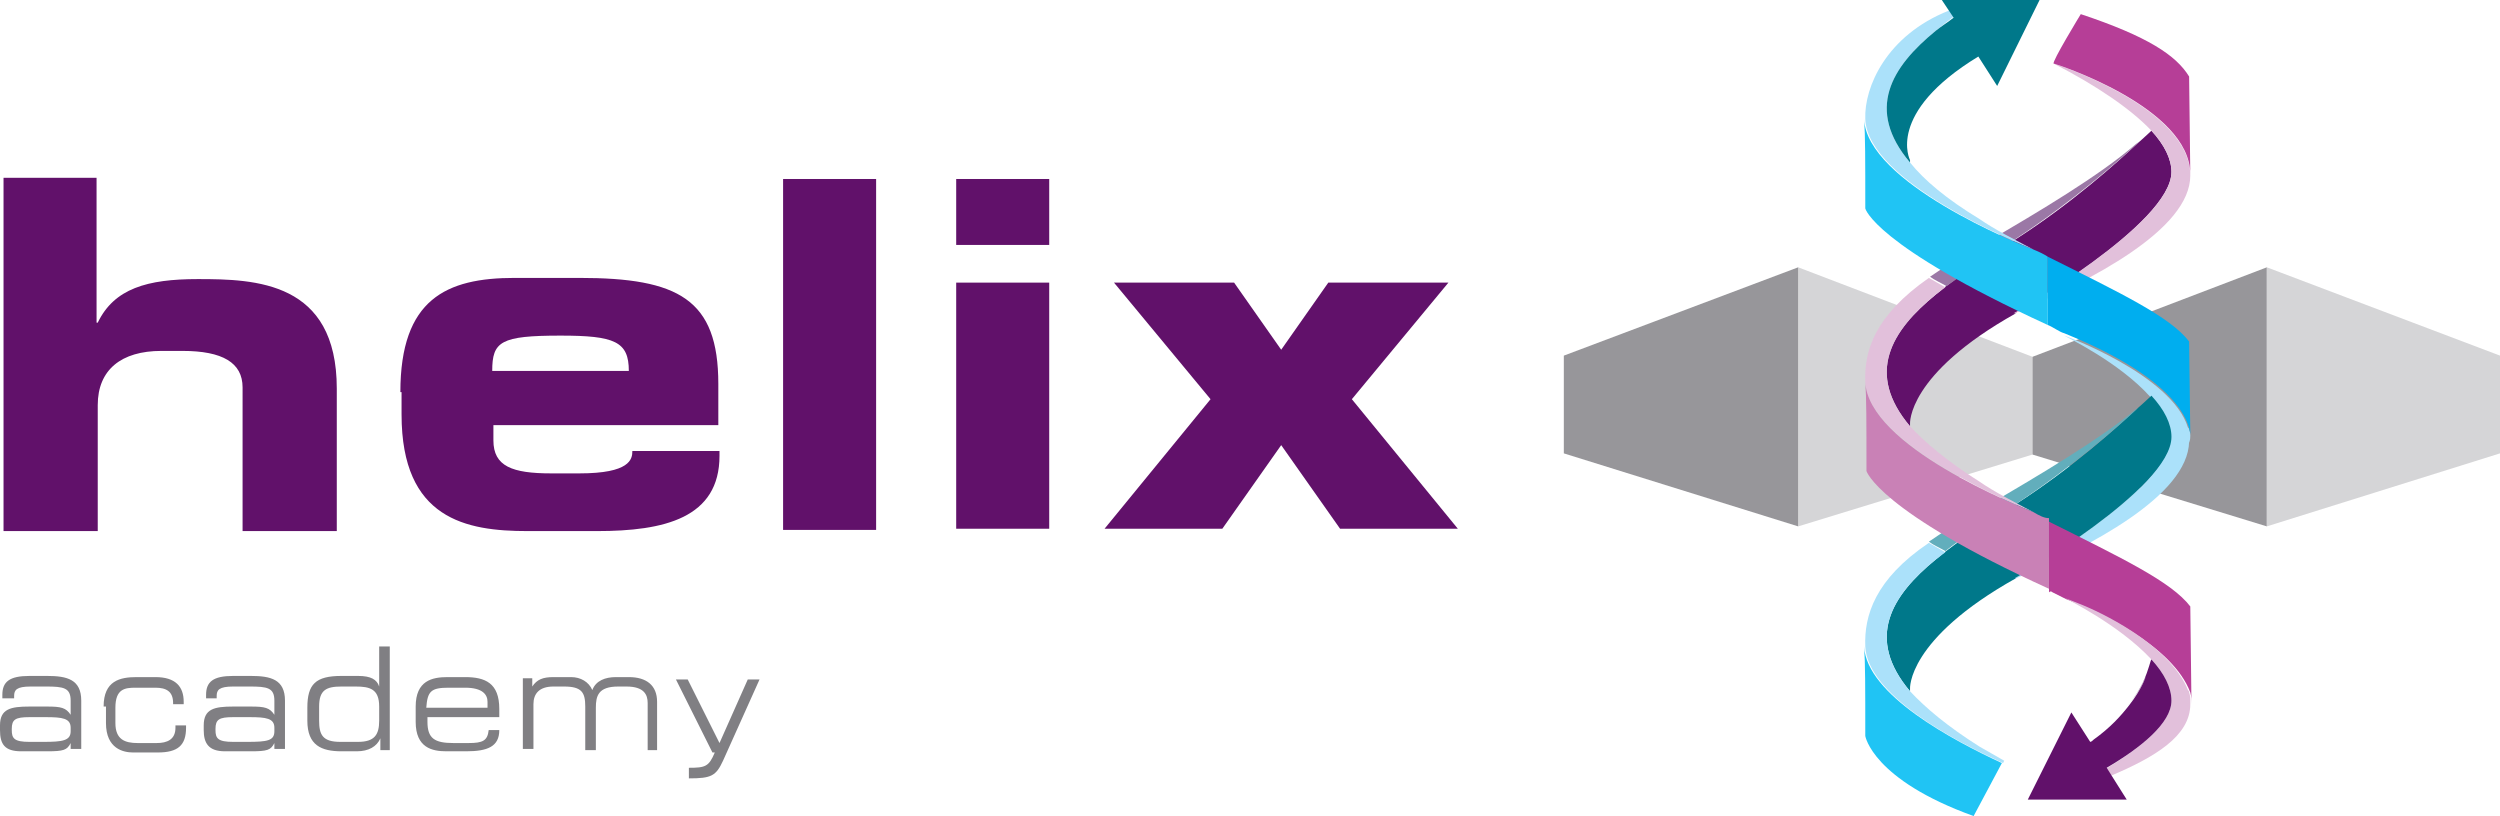<?xml version="1.0" encoding="UTF-8"?> <svg xmlns="http://www.w3.org/2000/svg" xmlns:xlink="http://www.w3.org/1999/xlink" version="1.1" id="Laag_1" x="0px" y="0px" viewBox="0 0 212.3 69.3" style="enable-background:new 0 0 212.3 69.3;" xml:space="preserve"> <style type="text/css"> .st0{fill:#61116A;} .st1{fill:#D5D5D7;} .st2{fill:#97969A;} .st3{fill:none;} .st4{fill:#B63E97;} .st5{fill:#E2C0DB;} .st6{fill:#ABE1FA;} .st7{fill:#00788A;} .st8{fill:#62AEBC;} .st9{fill:#00AEEF;} .st10{fill:#9B78A6;} .st11{fill:#20C4F4;} .st12{fill:#C981B6;} .st13{fill:#807F83;} </style> <g id="XMLID_3_"> <g id="XMLID_58_"> <g id="XMLID_70_"> <path id="XMLID_71_" class="st0" d="M0.2,15.1h8v12.3h0.1c1.4-2.9,4.2-3.7,8.5-3.7c4.9,0,11.8,0.2,11.8,9.3v12.1h-8V32.9 c0-2.1-1.7-3.1-5.1-3.1h-1.8c-3.4,0-5.4,1.6-5.4,4.6v10.7h-8V15.1z"></path> </g> <g id="XMLID_59_"> <path id="XMLID_67_" class="st0" d="M34,33.3c0-7.9,3.9-9.7,9.7-9.7h5.5c8.4,0,11.8,1.8,11.8,9v3.5H41.9v1.3 c0,2.2,1.6,2.8,4.9,2.8h2.4c4.3,0,4.5-1.2,4.5-1.9h7.4v0.4c0,5.3-4.7,6.4-10.4,6.4h-5.9c-5.2,0-10.7-1-10.7-9.9V33.3z M53.4,31.5 c0-2.5-1.2-3-5.8-3c-5.1,0-5.8,0.5-5.8,3H53.4z"></path> <path id="XMLID_65_" class="st0" d="M66.5,15.2h7.9v29.8h-7.9V15.2z"></path> <path id="XMLID_62_" class="st0" d="M89.1,20.8h-7.9v-5.6h7.9V20.8z M89.1,44.9h-7.9V24h7.9V44.9z"></path> <path id="XMLID_60_" class="st0" d="M102.8,33.9L94.6,24h10.2l4,5.7l4-5.7h10.2l-8.2,9.9l9,11h-10l-5-7.1l-5,7.1h-10L102.8,33.9z "></path> </g> </g> <g id="XMLID_23_"> <g id="XMLID_53_"> <polygon id="XMLID_57_" class="st1" points="152.7,22.7 152.7,44.7 172.6,38.6 172.6,30.3 "></polygon> <polygon id="XMLID_56_" class="st2" points="152.7,22.7 152.7,44.7 132.8,38.5 132.8,30.2 "></polygon> <polygon id="XMLID_55_" class="st2" points="192.5,22.7 192.5,44.7 172.6,38.6 172.6,30.3 "></polygon> <polygon id="XMLID_54_" class="st1" points="192.5,22.7 192.5,44.7 212.3,38.5 212.3,30.2 "></polygon> </g> <g id="XMLID_24_"> <path id="XMLID_52_" class="st0" d="M184.4,14.6c0-1.1-0.6-2.3-1.7-3.5c-0.2,0.2-1.2,1.1-1.1,1c-1.7,1.6-5.7,5.2-10.4,8.2 c-2.3,1.5-4.8,3-6.8,4.7c-3.8,3.1-6,6.7-2.2,11.2l0-0.2c0,0-0.3-4.2,9-9.4c0,0,0,0,0,0c0,0-0.1,0-0.1,0 C171.1,26.6,184.4,19,184.4,14.6z"></path> <path id="XMLID_51_" class="st3" d="M174.4,5.4L174.4,5.4C174.4,5.4,174.3,5.4,174.4,5.4z"></path> <path id="XMLID_50_" class="st4" d="M174.4,5.4L174.4,5.4C174.4,5.4,174.4,5.4,174.4,5.4z"></path> <path id="XMLID_49_" class="st5" d="M174.4,5.4C174.5,5.5,174.3,5.4,174.4,5.4c3.7,1.9,6.6,3.9,8.3,5.7c1.1,1.2,1.7,2.4,1.7,3.5 c0,4.4-13.4,12-13.4,12c0,0,0.1,0,0.1,0c6.5-2.8,14.9-7.1,14.9-11.7C186,9.1,174.4,5.4,174.4,5.4z"></path> <path id="XMLID_48_" class="st6" d="M186,37c0-0.1,0-0.3-0.1-0.5c0-0.1,0-0.1-0.1-0.2c-1.4-4.5-10.5-7.8-10.5-7.8 c0.1,0.1,4.6,2.2,7.3,5.2c1.1,1.2,1.7,2.4,1.7,3.5c0,4.4-13.4,12-13.4,12c0,0,0.1,0,0.1,0c6.5-2.8,14.8-7.1,14.9-11.7l0,0.1 C186,37.3,186,37.2,186,37z"></path> <path id="XMLID_47_" class="st7" d="M184.4,37.1c0-1.1-0.6-2.3-1.7-3.5c-0.2,0.2-1.2,1.1-1.1,1c-1.7,1.6-5.7,5.2-10.4,8.2 c-2.3,1.5-4.8,3-6.8,4.7c-3.8,3.1-6,6.7-2.2,11.2l0-0.2c0,0-0.3-4.2,9-9.4c0,0,0,0,0,0c0,0-0.1,0-0.1,0 C171.1,49.1,184.4,41.5,184.4,37.1z"></path> <path id="XMLID_46_" class="st8" d="M181.2,34.9c-2.9,2.4-8.1,5.5-12.4,8c-1.1,0.6-2.1,1.2-3,1.8c-0.7,0.4-1.4,0.9-2,1.3 c0.4,0.3,0.9,0.5,1.4,0.8c1.5-1.2,3.2-2.3,4.9-3.3c0.4-0.2,0.7-0.5,1.1-0.7c4.7-3.1,8.7-6.6,10.4-8.2 C181.5,34.7,181.3,34.8,181.2,34.9z"></path> <path id="XMLID_45_" class="st9" d="M186,37l0,0.4C186,37.3,186,37.2,186,37z"></path> <path id="XMLID_44_" class="st9" d="M175.3,28.3c9.6,3.9,10.6,7.5,10.7,8.6l-0.1-7.9c-1.6-2.1-5.8-4.1-12-7.2v5.8c0,0,0,0,0,0 C174.4,27.8,174.9,28.2,175.3,28.3z"></path> <path id="XMLID_43_" class="st4" d="M174.3,50.3c0.4,0.2,0.8,0.4,1.2,0.6c2.6,1,9,3.9,10.5,7.9c0.1,0.3,0.1,0.8,0.1,1l-0.1-8.3 c-1.6-2.1-5.8-4.1-12-7.2v6C174.1,50.2,174.2,50.2,174.3,50.3z"></path> <g id="XMLID_37_"> <g id="XMLID_39_"> <path id="XMLID_42_" class="st4" d="M174.4,5.4L174.4,5.4C174.4,5.4,174.3,5.4,174.4,5.4z"></path> <path id="XMLID_41_" class="st4" d="M185.9,6.5c-1.1-1.8-3.5-3.4-9.2-5.3c0,0-2.5,4.1-2.3,4.2c0,0,0,0,0,0 c0.1,0,11.6,3.7,11.6,9.4L185.9,6.5z"></path> <path id="XMLID_40_" class="st10" d="M168.8,20.5c-1,0.6-2,1.2-2.9,1.7c-0.7,0.4-1.4,0.9-2,1.3c0.4,0.3,0.9,0.5,1.4,0.8 c1.5-1.1,3.2-2.2,4.8-3.3c0.4-0.3,0.8-0.5,1.2-0.8c4.7-3.1,8.7-6.6,10.4-8.2c-0.1,0.1-0.3,0.2-0.4,0.3 C178.3,14.9,173.1,18,168.8,20.5z"></path> </g> <path id="XMLID_38_" class="st5" d="M158.4,32.4c0.2,5.4,13.1,10.6,14.3,11.1c-1.7-0.9-3.3-1.7-4.6-2.6 c-2.7-1.7-4.6-3.3-5.9-4.7c-3.8-4.5-1.6-8.1,2.2-11.2c0.3-0.2,0.5-0.4,0.8-0.6c-0.5-0.3-0.9-0.5-1.4-0.8 C159.2,26.8,158.3,29.8,158.4,32.4z"></path> </g> <path id="XMLID_36_" class="st6" d="M158.4,54.9c0.2,4.1,7.5,8,11.7,9.9l0.1-0.2c-0.7-0.4-1.4-0.8-2.1-1.2 c-2.7-1.7-4.6-3.3-5.9-4.7c-3.8-4.5-1.6-8.1,2.2-11.2c0.3-0.2,0.5-0.4,0.8-0.6c-0.5-0.3-0.9-0.5-1.4-0.8 C159.2,49.2,158.3,52.3,158.4,54.9z"></path> <path id="XMLID_35_" class="st11" d="M172.7,21.2C172.7,21.2,172.7,21.2,172.7,21.2c-1.3-0.5-14.2-5.7-14.4-11.1h0 c0.1,1.4,0.1,3.4,0.1,7.6c0,0,0.7,3.1,15.5,9.9v-5.8C173.6,21.6,173.2,21.4,172.7,21.2z"></path> <path id="XMLID_34_" class="st12" d="M172.7,43.5c-1.2-0.5-14.1-5.6-14.3-11.1h0c0.1,1.4,0.1,3.4,0.1,7.6c0,0,1,3.4,15.5,10v-6 C173.6,44,173.2,43.8,172.7,43.5C172.7,43.5,172.7,43.5,172.7,43.5z"></path> <path id="XMLID_33_" class="st11" d="M170,64.8c-4.1-1.9-11.5-5.8-11.7-9.9h0c0.1,1.4,0.1,3.4,0.1,7.6c0,0,0.6,3.7,9.2,6.8 L170,64.8z"></path> <path id="XMLID_32_" class="st6" d="M162.2,13.8c-3.8-4.5-1.6-8.1,2.2-11.2c1.6-1.3,1.7-1.3,1.7-1.3c-0.5,0.2-0.1-0.6-0.6-0.4 c-5.3,2.1-7.2,6.5-7.1,9.2c0.2,5.4,13.1,10.6,14.3,11.1c-1.7-0.9-3.3-1.7-4.6-2.6C165.3,16.9,163.4,15.3,162.2,13.8z"></path> <path id="XMLID_31_" class="st7" d="M173.2,0l-8.3,0l1,1.5c-0.5,0.4-1,0.7-1.5,1.1c-3.8,3.1-6,6.7-2.2,11.2l0-0.2 c0,0-2.1-4,5.8-8.8l1.6,2.5L173.2,0z"></path> <path id="XMLID_30_" class="st3" d="M180.7,59.9c-0.7,0.8-1.6,1.9-3,2.9C179.1,61.8,180,60.8,180.7,59.9z"></path> <path id="XMLID_29_" class="st5" d="M186,59.4c0-0.1,0-0.3-0.1-0.6c0-0.1,0-0.1-0.1-0.2c-1.4-3.5-6.5-6.2-8.9-7.2 c-0.5-0.2-1.5-0.6-1.5-0.6c0.1,0.1,4.5,2.2,7.3,5.2c1.1,1.2,1.7,2.4,1.7,3.5v0v0c0,1.9-2.6,4-5.6,5.8l0.4,0.6 c3.8-1.6,6.8-3.4,6.8-6.1l0,0.1C186,59.8,186,59.7,186,59.4z"></path> <path id="XMLID_28_" class="st0" d="M178.8,65.3L178.8,65.3c3-1.8,5.6-3.9,5.6-5.8v0C184.4,61.4,181.8,63.5,178.8,65.3z"></path> <path id="XMLID_27_" class="st10" d="M177.8,62.9c-0.1,0.1-0.2,0.2-0.4,0.3l0,0C177.6,63,177.7,62.9,177.8,62.9z"></path> <path id="XMLID_26_" class="st10" d="M182.2,57.5c-0.1,0.1-0.1,0.3-0.2,0.4c-0.3,0.6-0.7,1.3-1.3,2 C181.9,58.5,182.2,57.5,182.2,57.5z"></path> <path id="XMLID_25_" class="st0" d="M184.4,59.5c0-1.1-0.6-2.3-1.7-3.5c-0.1,0.1-0.2,0.8-0.7,1.9c0.1-0.1,0.1-0.3,0.2-0.4 c0,0-0.3,1-1.4,2.4c-0.7,0.9-1.6,1.9-3,2.9c-0.1,0.1-0.2,0.2-0.3,0.2l-1.6-2.5l-3.7,7.4l8.4,0l-1.7-2.7 C181.8,63.5,184.4,61.4,184.4,59.5z"></path> </g> </g> <g id="XMLID_1_"> <path id="XMLID_20_" class="st13" d="M6,63.1L6,63.1c-0.3,0.6-0.6,0.7-2,0.7H1.8C0.4,63.8,0,63.2,0,62v-0.4C0,60.2,0.9,60,2.5,60 H4c1.2,0,1.6,0.1,2,0.7h0v-1.2c0-1.1-0.6-1.2-2.1-1.2H2.6c-1.2,0-1.4,0.3-1.4,0.8v0.2H0.2v-0.3c0-1.1,0.6-1.6,2.3-1.6H4 c1.7,0,2.9,0.3,2.9,2.1v4.1H6V63.1z M6,61.8c0-0.8-0.7-0.9-2.1-0.9H2.5c-1.2,0-1.5,0.2-1.5,1V62c0,0.7,0.2,1,1.5,1h1.2 C5.3,63,6,62.9,6,62.1V61.8z"></path> <path id="XMLID_18_" class="st13" d="M8.8,60c0-2.2,1.4-2.5,2.8-2.5h1.6c1.7,0,2.4,0.8,2.4,2.1v0.2h-0.9v-0.1c0-1-0.6-1.3-1.5-1.3 h-1.7c-0.9,0-1.7,0.1-1.7,1.7v1.3c0,1.4,0.8,1.7,1.9,1.7h1.6c0.9,0,1.6-0.3,1.6-1.3v-0.2h0.9v0.2c0,1.5-0.7,2.1-2.4,2.1h-2.1 c-0.8,0-2.3-0.3-2.3-2.5V60z"></path> <path id="XMLID_15_" class="st13" d="M23.3,63.1L23.3,63.1c-0.3,0.6-0.6,0.7-2,0.7h-2.2c-1.4,0-1.8-0.7-1.8-1.8v-0.4 c0-1.4,0.9-1.6,2.5-1.6h1.5c1.2,0,1.6,0.1,2,0.7h0v-1.2c0-1.1-0.6-1.2-2.1-1.2h-1.4c-1.2,0-1.4,0.3-1.4,0.8v0.2h-0.9v-0.3 c0-1.1,0.6-1.6,2.3-1.6h1.5c1.7,0,2.9,0.3,2.9,2.1v4.1h-0.9V63.1z M23.3,61.8c0-0.8-0.7-0.9-2.1-0.9h-1.4c-1.2,0-1.5,0.2-1.5,1V62 c0,0.7,0.2,1,1.5,1H21c1.7,0,2.3-0.1,2.3-0.9V61.8z"></path> <path id="XMLID_12_" class="st13" d="M33.2,63.7h-0.9v-1h0c-0.3,0.7-1,1.1-2,1.1h-1.3c-1.7,0-2.9-0.5-2.9-2.6v-1.1 c0-2,0.7-2.7,2.9-2.7h1.4c1.1,0,1.6,0.3,1.8,0.9h0v-3.4h0.9V63.7z M27.1,61.2c0,1.2,0.3,1.8,1.8,1.8h1.5c1.4,0,1.8-0.6,1.8-1.8 v-1.2c0-1.5-0.8-1.7-2-1.7H29c-1.3,0-1.9,0.3-1.9,1.7V61.2z"></path> <path id="XMLID_9_" class="st13" d="M35.3,60c0-2.2,1.4-2.5,2.7-2.5h1.5c1.7,0,2.9,0.5,2.9,2.7v0.7h-6.1v0.4 c0,1.4,0.6,1.8,2.2,1.8h1.3c1.2,0,1.6-0.2,1.7-1.1h0.9V62c0,1.4-1,1.8-2.8,1.8h-1.7c-1.2,0-2.6-0.3-2.6-2.5V60z M41.4,59.6 c0-0.6-0.4-1.2-1.9-1.2h-1.4c-1.5,0-1.8,0.3-1.9,1.7h5.2V59.6z"></path> <path id="XMLID_7_" class="st13" d="M44.3,57.6h0.9v0.7h0c0.4-0.6,0.9-0.8,1.8-0.8h1.5c0.8,0,1.5,0.4,1.8,1.1 c0.3-0.8,1.1-1.1,2-1.1h1.1c1.5,0,2.4,0.7,2.4,2.1v4.1H55v-4c0-0.7-0.3-1.4-1.8-1.4h-0.7c-1.7,0-1.9,0.8-1.9,1.8v3.6h-0.9V60 c0-1.2-0.3-1.7-1.8-1.7H47c-1.2,0-1.7,0.6-1.7,1.5v3.8h-0.9V57.6z"></path> <path id="XMLID_5_" class="st13" d="M58.5,65.2c1.4,0,1.7-0.1,2.2-1.3h-0.2l-3.1-6.2h1l2.7,5.4l2.4-5.4h1l-3.1,6.9 c-0.6,1.3-1,1.5-2.9,1.5V65.2z"></path> </g> </g> </svg> 